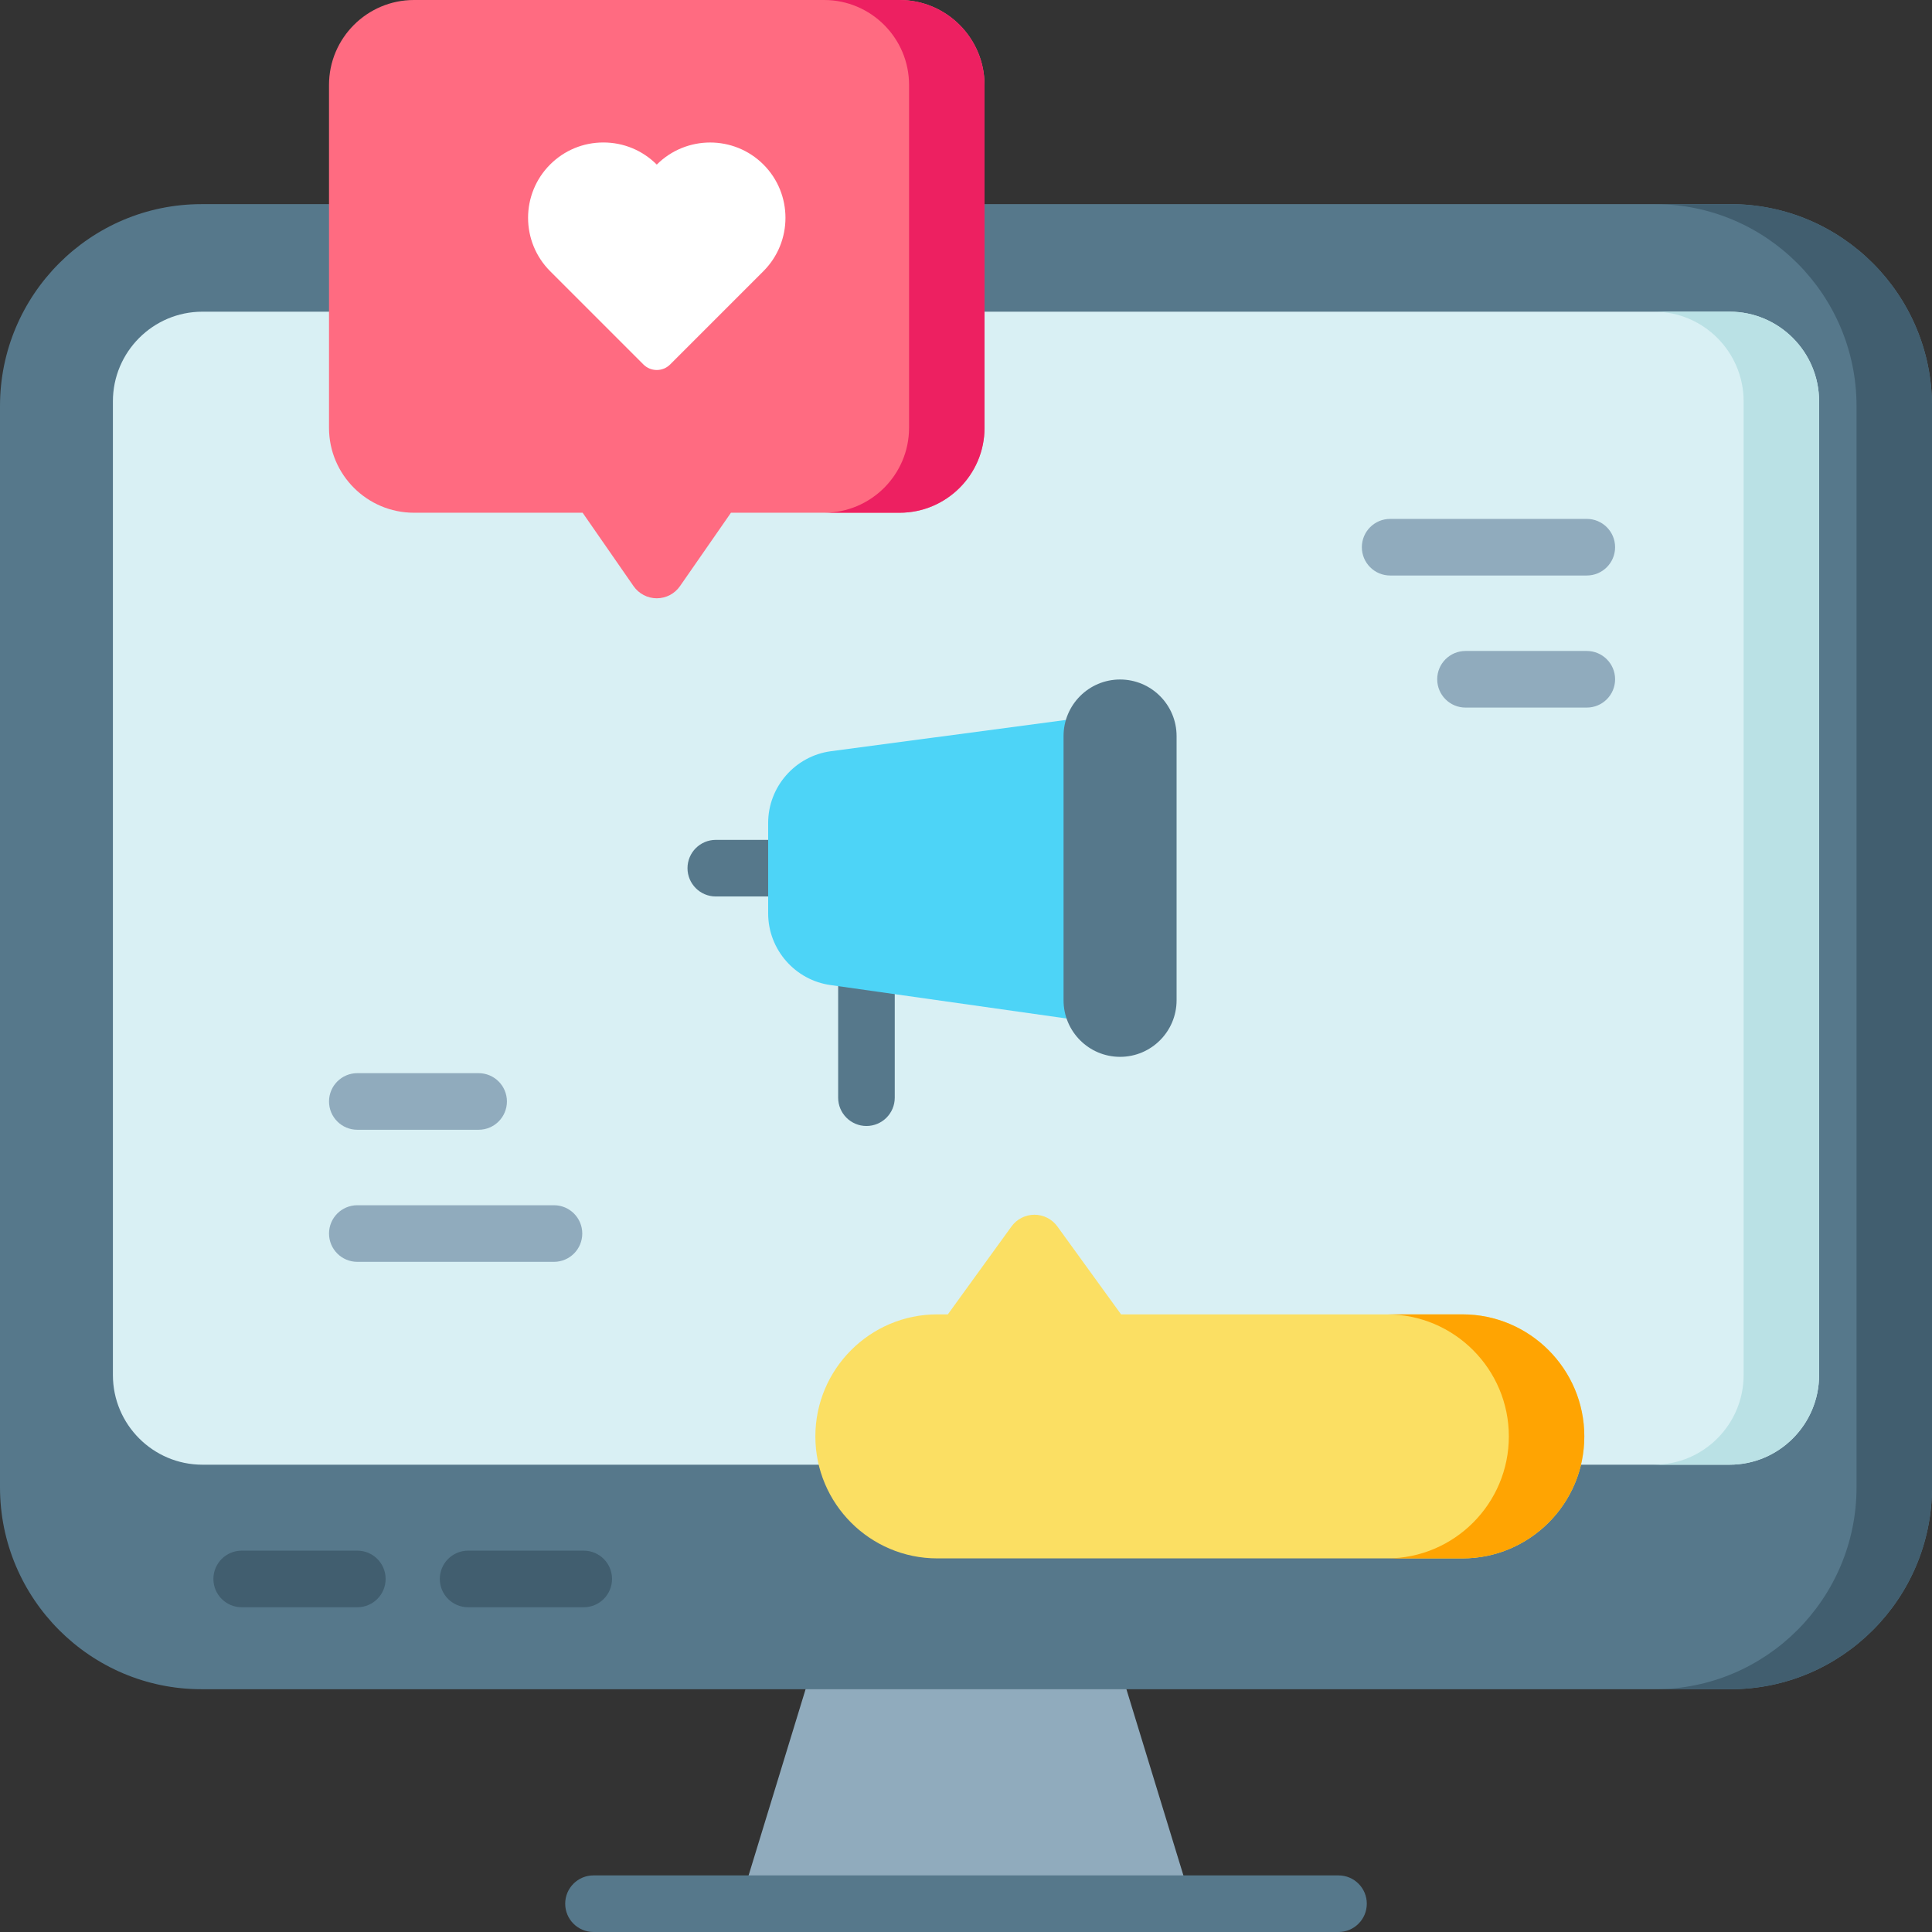 <?xml version="1.0" encoding="UTF-8"?> <svg xmlns="http://www.w3.org/2000/svg" id="Layer_1" height="512" viewBox="0 0 512 512" width="512"><rect x="0" y="0" width="512" height="512" fill="#333333" stroke="none"/> <g> <path d="m315.908 504.5h-119.816l19.694-64.343h80.428z" fill="#90abbd"></path> <path d="m512 107.6v286.56c0 29.5-23.95 53.5-53.38 53.5h-405.24c-29.43 0-53.38-24-53.38-53.5v-286.56c0-29.5 23.95-53.5 53.38-53.5h405.24c29.43 0 53.38 24 53.38 53.5z" fill="#56788b"></path> <path d="m512 107.6v286.56c0 29.5-23.95 53.5-53.38 53.5h-20c29.43 0 53.38-24 53.38-53.5v-286.56c0-29.5-23.95-53.5-53.38-53.5h20c29.43 0 53.38 24 53.38 53.5z" fill="#415e6f"></path> <path d="m482.08 106.36v258.04c0 13.1-10.64 23.76-23.72 23.76h-404.72c-13.08 0-23.72-10.66-23.72-23.76v-258.04c0-13.1 10.64-23.76 23.72-23.76h404.72c13.08 0 23.72 10.66 23.72 23.76z" fill="#d9f0f4"></path> <path d="m482.08 106.36v258.04c0 13.1-10.64 23.76-23.72 23.76h-20c13.08 0 23.72-10.66 23.72-23.76v-258.04c0-13.1-10.64-23.76-23.72-23.76h20c13.08 0 23.72 10.66 23.72 23.76z" fill="#bae1e5"></path> <path d="m354.717 497h-197.434c-4.142 0-7.5 3.358-7.5 7.5s3.358 7.5 7.5 7.5h197.434c4.142 0 7.5-3.358 7.5-7.5s-3.358-7.5-7.5-7.5z" fill="#56788b"></path> <path d="m260.91 22.51v90.86c0 12.41-10.1 22.51-22.51 22.51h-44.69l-13.5 19.44c-1.4 2.02-3.7 3.23-6.16 3.23s-4.76-1.21-6.16-3.23l-13.49-19.44h-44.7c-12.41 0-22.51-10.1-22.51-22.51v-90.86c0-12.41 10.1-22.51 22.51-22.51h128.7c12.41 0 22.51 10.1 22.51 22.51z" fill="#ff6b81"></path> <path d="m260.91 22.51v90.86c0 12.41-10.1 22.51-22.51 22.51h-20c12.41 0 22.51-10.1 22.51-22.51v-90.86c0-12.41-10.1-22.51-22.51-22.51h20c12.41 0 22.51 10.1 22.51 22.51z" fill="#ed2061"></path> <g fill="#415e6f"> <path d="m94.694 410.938h-30.639c-4.142 0-7.5 3.358-7.5 7.5s3.358 7.5 7.5 7.5h30.639c4.142 0 7.5-3.358 7.5-7.5s-3.358-7.5-7.5-7.5z"></path> <path d="m154.694 410.938h-30.639c-4.142 0-7.5 3.358-7.5 7.5s3.358 7.5 7.5 7.5h30.639c4.142 0 7.5-3.358 7.5-7.5s-3.358-7.5-7.5-7.5z"></path> </g> <path d="m202.321 43.604c-7.789-7.789-20.47-7.783-28.268.016-3.777-3.776-8.796-5.858-14.134-5.862h-.016c-5.334 0-10.349 2.076-14.119 5.847-7.789 7.79-7.782 20.471.016 28.269l24.717 24.717c.977.976 2.256 1.464 3.536 1.464s2.559-.488 3.536-1.464l24.717-24.717c7.797-7.8 7.804-20.481.015-28.27z" fill="#fff"></path> <g fill="#90abbd"> <path d="m94.694 299.4h32.143c4.142 0 7.5-3.358 7.5-7.5s-3.358-7.5-7.5-7.5h-32.143c-4.142 0-7.5 3.358-7.5 7.5s3.358 7.5 7.5 7.5z"></path> <path d="m146.807 319.4h-52.113c-4.142 0-7.5 3.358-7.5 7.5s3.358 7.5 7.5 7.5h52.113c4.142 0 7.5-3.358 7.5-7.5s-3.358-7.5-7.5-7.5z"></path> <path d="m420.518 172.515h-32.143c-4.142 0-7.5 3.358-7.5 7.5s3.358 7.5 7.5 7.5h32.143c4.142 0 7.5-3.358 7.5-7.5s-3.358-7.5-7.5-7.5z"></path> <path d="m428.018 145.015c0-4.142-3.358-7.5-7.5-7.5h-52.113c-4.142 0-7.5 3.358-7.5 7.5s3.358 7.5 7.5 7.5h52.113c4.142 0 7.5-3.358 7.5-7.5z"></path> </g> <path d="m419.86 380.66c0 17.83-14.49 32.33-32.3 32.33h-139.18c-17.81 0-32.3-14.5-32.3-32.33s14.49-32.34 32.3-32.34h2.81l16.87-23.3c1.42-1.95 3.67-3.1 6.08-3.1 2.4 0 4.66 1.15 6.07 3.1l16.88 23.3h90.47c17.81 0 32.3 14.51 32.3 32.34z" fill="#fbdf63"></path> <path d="m419.86 380.66c0 17.83-14.49 32.33-32.3 32.33h-20c17.81 0 32.3-14.5 32.3-32.33s-14.49-32.34-32.3-32.34h20c17.81 0 32.3 14.51 32.3 32.34z" fill="#ffa402"></path> <g> <g fill="#56788b"> <path d="m211.07 222.574h-21.376c-4.142 0-7.5 3.358-7.5 7.5s3.358 7.5 7.5 7.5h21.376c4.142 0 7.5-3.358 7.5-7.5s-3.358-7.5-7.5-7.5z"></path> <path d="m229.619 247.267c-4.142 0-7.5 3.358-7.5 7.5v36.133c0 4.142 3.358 7.5 7.5 7.5s7.5-3.358 7.5-7.5v-36.133c0-4.142-3.358-7.5-7.5-7.5z"></path> </g> <path d="m220.172 199.085c-9.465 1.274-16.602 9.443-16.602 19.001v23.975c0 9.558 7.137 17.727 16.602 19.001l82.657 11.708v-84.686z" fill="#4dd4f7"></path> <path d="m311.807 195.074v70c0 8.284-6.706 15-14.978 15-8.272 0-14.978-6.716-14.978-15v-70c0-8.284 6.706-15 14.978-15 8.272 0 14.978 6.716 14.978 15z" fill="#56788b"></path> </g> </g> </svg> 